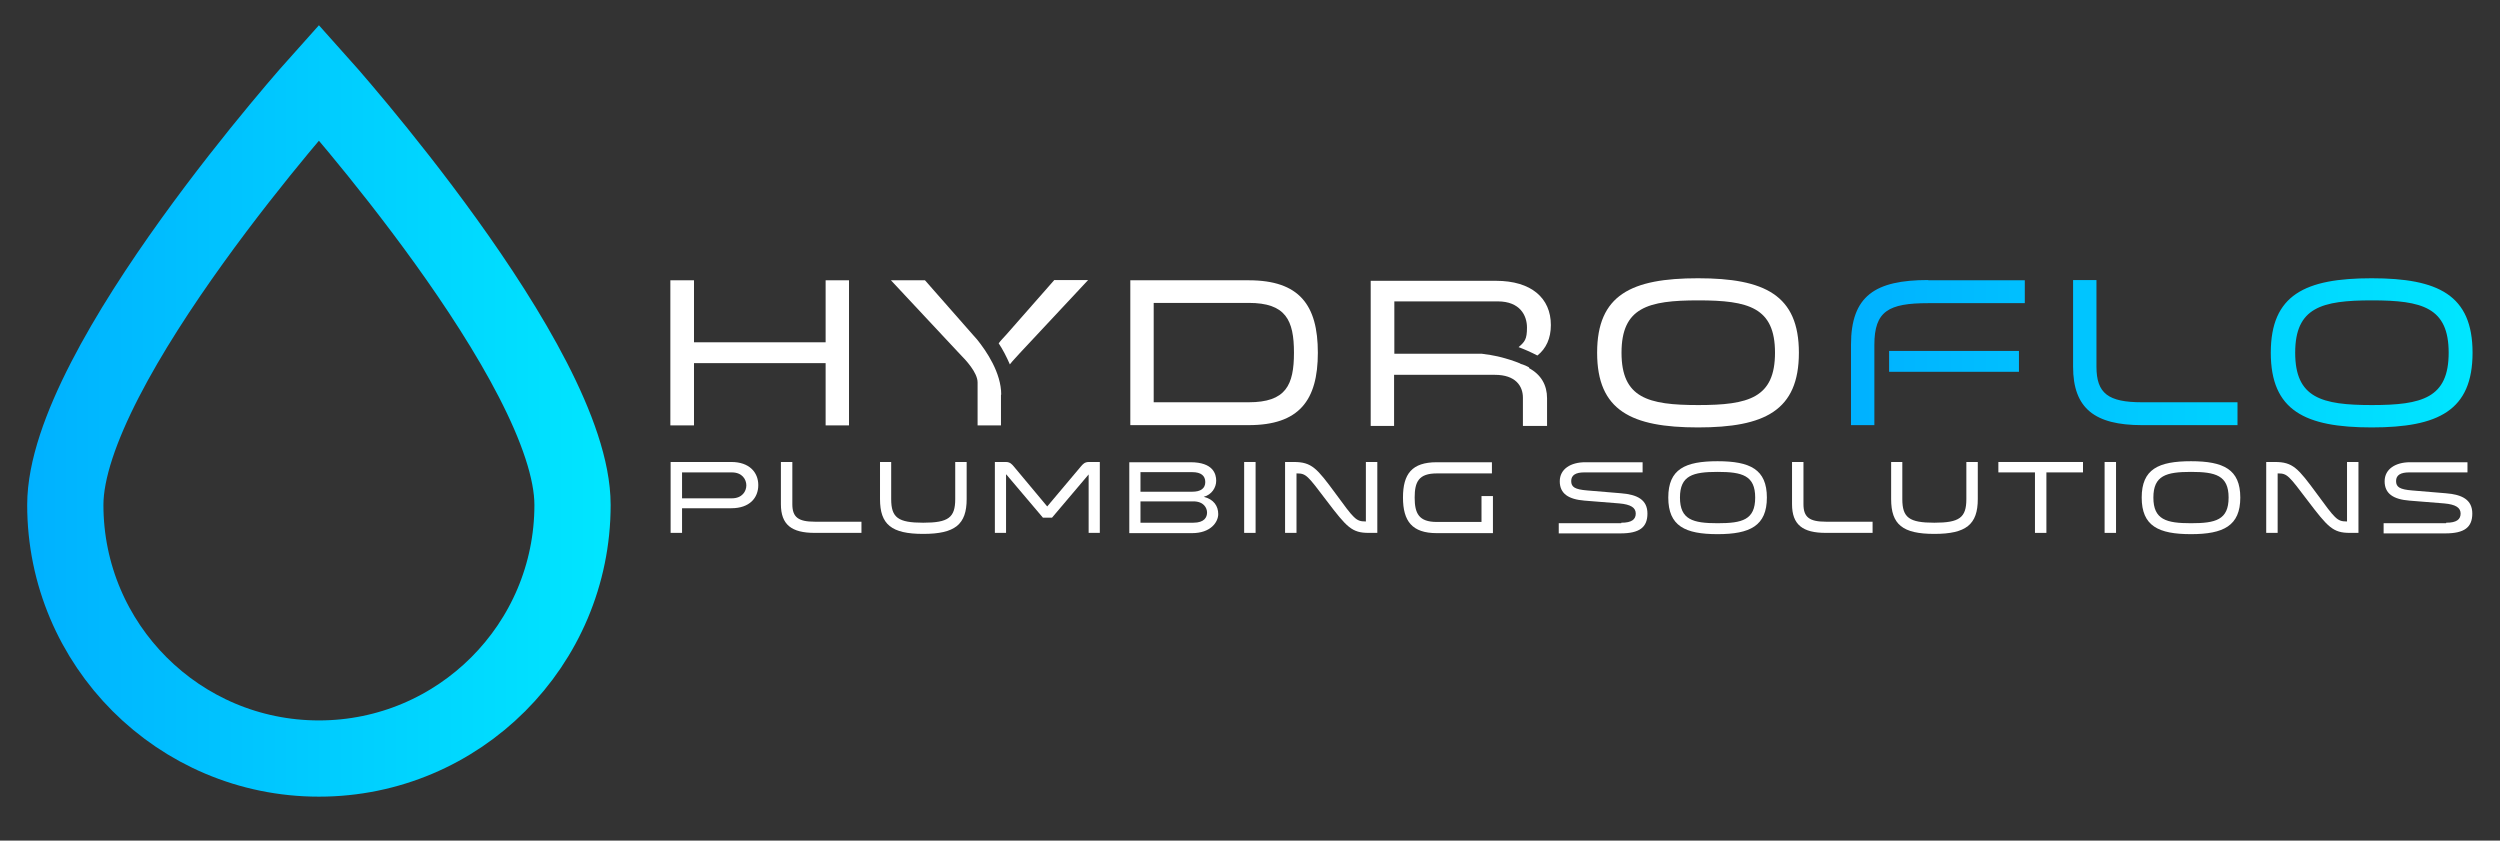 <?xml version="1.0" encoding="UTF-8"?>
<svg id="Layer_1" xmlns="http://www.w3.org/2000/svg" xmlns:xlink="http://www.w3.org/1999/xlink" version="1.1" viewBox="0 0 983.8 330.8">
  <rect x="0" y="0" width="983.8" height="330.8" fill="#333333" stroke="none"/>
  <!-- Generator: Adobe Illustrator 29.6.1, SVG Export Plug-In . SVG Version: 2.1.1 Build 9)  -->
  <defs>
    <style>
      .st0 {
        fill: url(#linear-gradient);
      }

      .st1 {
        fill: none;
        stroke: url(#linear-gradient1);
        stroke-miterlimit: 10;
        stroke-width: 30px;
      }

      .st2 {
        fill: #fff;
      }
    </style>
    <linearGradient id="linear-gradient" x1="728.4" y1="706.8" x2="973" y2="706.8" gradientTransform="translate(0 -568)" gradientUnits="userSpaceOnUse">
      <stop offset="0" stop-color="#00b1ff"/>
      <stop offset="1" stop-color="#00e6ff"/>
    </linearGradient>
    <linearGradient id="linear-gradient1" x1="10.7" y1="161.7" x2="240.3" y2="161.7" gradientUnits="userSpaceOnUse">
      <stop offset="0" stop-color="#00b1ff"/>
      <stop offset="1" stop-color="#00e6ff"/>
    </linearGradient>
  </defs>
  <g>
    <path class="st0" d="M758.8,110.3h38v9h-38c-15.6,0-21.2,3.1-21.2,16.4v2.4h0v8.2h0v21h-9.2v-31.6c0-19.3,9.5-25.5,30.4-25.5h0ZM743.4,146.3h51.1v-8.2h-51.1v8.2ZM973,138.8c0,22.8-13.5,29.4-39.7,29.4s-39.7-6.6-39.7-29.4,13.5-29.3,39.7-29.3,39.7,6.6,39.7,29.3ZM963.6,138.8c0-17.8-10.4-20.6-30.2-20.6s-30.2,2.8-30.2,20.6,10.4,20.6,30.2,20.6,30.2-2.8,30.2-20.6ZM825,144.3v-34.1h-9.2v34.1c0,16.4,8.5,23,27.1,23h37.6v-9h-37.6c-13.3,0-17.9-3.5-17.9-14h0Z"/>
    <path class="st1" d="M125.5,32.4S25.7,143.6,25.7,198.7s44.7,99.8,99.8,99.8,99.8-44.7,99.8-99.8S125.5,32.4,125.5,32.4Z"/>
  </g>
  <g>
    <g>
      <path class="st2" d="M324.9,167.4v-24.5h-51.8v24.5h-9.3v-57.1h9.3v24.4h51.8v-24.4h9.2v57.1h-9.2Z"/>
      <path class="st2" d="M444.8,110.3h46.6c19.9,0,27.2,9.7,27.2,28.5s-7.4,28.5-27.2,28.5h-46.6v-57.1h0ZM491.4,119.2h-37.4v39.1h37.4c14.6,0,17.8-6.7,17.8-19.5s-3.2-19.6-17.8-19.6Z"/>
      <path class="st2" d="M707.9,138.8c0,22.8-13.5,29.4-39.7,29.4s-39.7-6.6-39.7-29.4,13.5-29.3,39.7-29.3,39.7,6.6,39.7,29.3ZM698.5,138.8c0-17.8-10.4-20.6-30.2-20.6s-30.2,2.8-30.2,20.6,10.4,20.6,30.2,20.6,30.2-2.8,30.2-20.6Z"/>
    </g>
    <g>
      <path class="st2" d="M394,155.3c0-8.6-5.8-17.1-9.5-21.7-.5-.6-1.1-1.2-1.6-1.8l-18.9-21.5h-13.4l27.1,29c2.3,2.3,7,7.3,7,11.2v16.9h9.2v-12.1h0Z"/>
      <path class="st2" d="M414.8,110.3l-18.9,21.5c-.9,1-2,2.1-2.9,3.3,1.6,2.4,3.1,5.3,4.4,8.3,1.3-1.7,2.8-3.1,3.7-4.2l27.1-29h-13.4Z"/>
    </g>
    <path class="st2" d="M601.8,144.6c-.5-.2-.9-.5-1.4-.7-.7-.3-1.5-.6-2.3-.8h.3c-5.6-2.3-11-3.4-15.3-3.9h-34.4v-20.6h40.7c8.8,0,11.5,5.6,11.5,10.3s-.9,5.6-3.3,7.7c2.4.9,4.9,2,7.4,3.3,3.4-2.7,5.3-6.7,5.3-12,0-10.6-7.7-17.4-21.6-17.4h-49.3v57.1h9.2v-20.1h39.7c8.1,0,11,4.4,11,9v11.1h9.5v-10.9c0-5.1-2.3-9.3-7.2-11.9l.2-.2h0Z"/>
  </g>
  <g>
    <path class="st2" d="M287.8,181.8c7.1,0,10.6,4.1,10.6,9.1s-3.4,9.1-10.6,9.1h-19.4v9.7h-4.5v-27.9h23.9ZM288,196.1c4.1,0,5.7-2.8,5.7-5.1s-1.6-5.1-5.7-5.1h-19.6v10.2h19.6Z"/>
    <path class="st2" d="M311.8,181.8v16.6c0,5.1,2.3,6.9,8.8,6.9h18.4v4.4h-18.4c-9.1,0-13.3-3.2-13.3-11.3v-16.6h4.5Z"/>
    <path class="st2" d="M346.2,181.8h4.5v14.6c0,7.3,2.7,9.3,12.6,9.3s12.6-2,12.6-9.3v-14.6h4.5v14.6c0,10-4.6,13.7-17.1,13.7s-17-3.7-17-13.7v-14.6h-.1Z"/>
    <path class="st2" d="M395.9,186.7v23h-4.4v-27.9h4.3c1.7,0,2.4.9,3.1,1.7l13.2,15.8,13.3-15.8c.7-.8,1.4-1.7,3.1-1.7h4.3v27.9h-4.4v-23l-14.4,17h-3.6l-14.4-17h-.1Z"/>
    <path class="st2" d="M473.7,195.5c4,1,5.7,3.7,5.7,6.8s-2.9,7.5-10.3,7.5h-24.7v-27.9h24.1c8.9,0,10.1,4.6,10.1,7.3s-1.8,5.5-4.9,6.3h0ZM469.2,193.5c3.3,0,5.1-1.3,5.1-3.8s-1.7-3.9-5.1-3.9h-20.4v7.7h20.4ZM448.8,197.4v8.3h20.8c4.4,0,5.4-2.2,5.4-4s-1.3-4.4-5.4-4.4h-20.8Z"/>
    <path class="st2" d="M494.1,181.8v27.9h-4.5v-27.9h4.5Z"/>
    <path class="st2" d="M510.2,209.7h-4.5v-27.9h3.4c7.1,0,9.1,2.4,16.6,12.6,7.1,9.7,7.9,10.8,11.6,10.8h.2v-23.4h4.5v27.9h-3.4c-6.6,0-8.6-2.2-16.5-12.6-7.5-9.9-8.1-10.8-11.7-10.8h-.2v23.3h0Z"/>
    <path class="st2" d="M587.5,195.2v14.6h-22.1c-9.7,0-13.3-4.7-13.3-14s3.5-13.9,13.3-13.9h21.7v4.4h-21.7c-7.1,0-8.7,3.3-8.7,9.5s1.6,9.6,8.7,9.6h17.6v-10.2h4.5Z"/>
    <path class="st2" d="M638.1,205.7c4,0,5.6-1.3,5.6-3.6s-1.9-3.6-6.5-4l-13.7-1.1c-6.2-.5-9.7-2.7-9.7-7.6s4.4-7.5,10-7.5h22.6v4h-23c-3.2,0-5.1,1-5.1,3.4s1.5,3.3,6.3,3.7l13.2,1.1c6.6.5,10.5,2.6,10.5,8s-3.1,7.8-10.6,7.8h-24.3v-4h24.6v-.2h.1Z"/>
    <path class="st2" d="M695.3,195.8c0,11.1-6.6,14.4-19.4,14.4s-19.4-3.2-19.4-14.4,6.6-14.3,19.4-14.3,19.4,3.2,19.4,14.3ZM690.7,195.8c0-8.7-5.1-10.1-14.8-10.1s-14.8,1.4-14.8,10.1,5.1,10.1,14.8,10.1,14.8-1.3,14.8-10.1Z"/>
    <path class="st2" d="M709.7,181.8v16.6c0,5.1,2.3,6.9,8.8,6.9h18.4v4.4h-18.4c-9.1,0-13.3-3.2-13.3-11.3v-16.6h4.5Z"/>
    <path class="st2" d="M744.1,181.8h4.5v14.6c0,7.3,2.7,9.3,12.6,9.3s12.6-2,12.6-9.3v-14.6h4.5v14.6c0,10-4.6,13.7-17.1,13.7s-17-3.7-17-13.7v-14.6h0Z"/>
    <path class="st2" d="M800.8,209.7v-23.8h-14.4v-4.1h33.3v4.1h-14.4v23.8h-4.5,0Z"/>
    <path class="st2" d="M832.7,181.8v27.9h-4.5v-27.9h4.5Z"/>
    <path class="st2" d="M881.6,195.8c0,11.1-6.6,14.4-19.4,14.4s-19.4-3.2-19.4-14.4,6.6-14.3,19.4-14.3,19.4,3.2,19.4,14.3ZM877,195.8c0-8.7-5.1-10.1-14.8-10.1s-14.8,1.4-14.8,10.1,5.1,10.1,14.8,10.1,14.8-1.3,14.8-10.1Z"/>
    <path class="st2" d="M896.3,209.7h-4.5v-27.9h3.4c7.1,0,9.1,2.4,16.6,12.6,7.1,9.7,7.9,10.8,11.6,10.8h.2v-23.4h4.5v27.9h-3.4c-6.6,0-8.6-2.2-16.5-12.6-7.5-9.9-8.1-10.8-11.7-10.8h-.2v23.3h0Z"/>
    <path class="st2" d="M962.7,205.7c4,0,5.6-1.3,5.6-3.6s-1.9-3.6-6.5-4l-13.7-1.1c-6.2-.5-9.7-2.7-9.7-7.6s4.4-7.5,10-7.5h22.6v4h-23c-3.2,0-5.1,1-5.1,3.4s1.5,3.3,6.3,3.7l13.2,1.1c6.6.5,10.5,2.6,10.5,8s-3.1,7.8-10.6,7.8h-24.3v-4h24.6v-.2h.1Z"/>
  </g>
</svg>